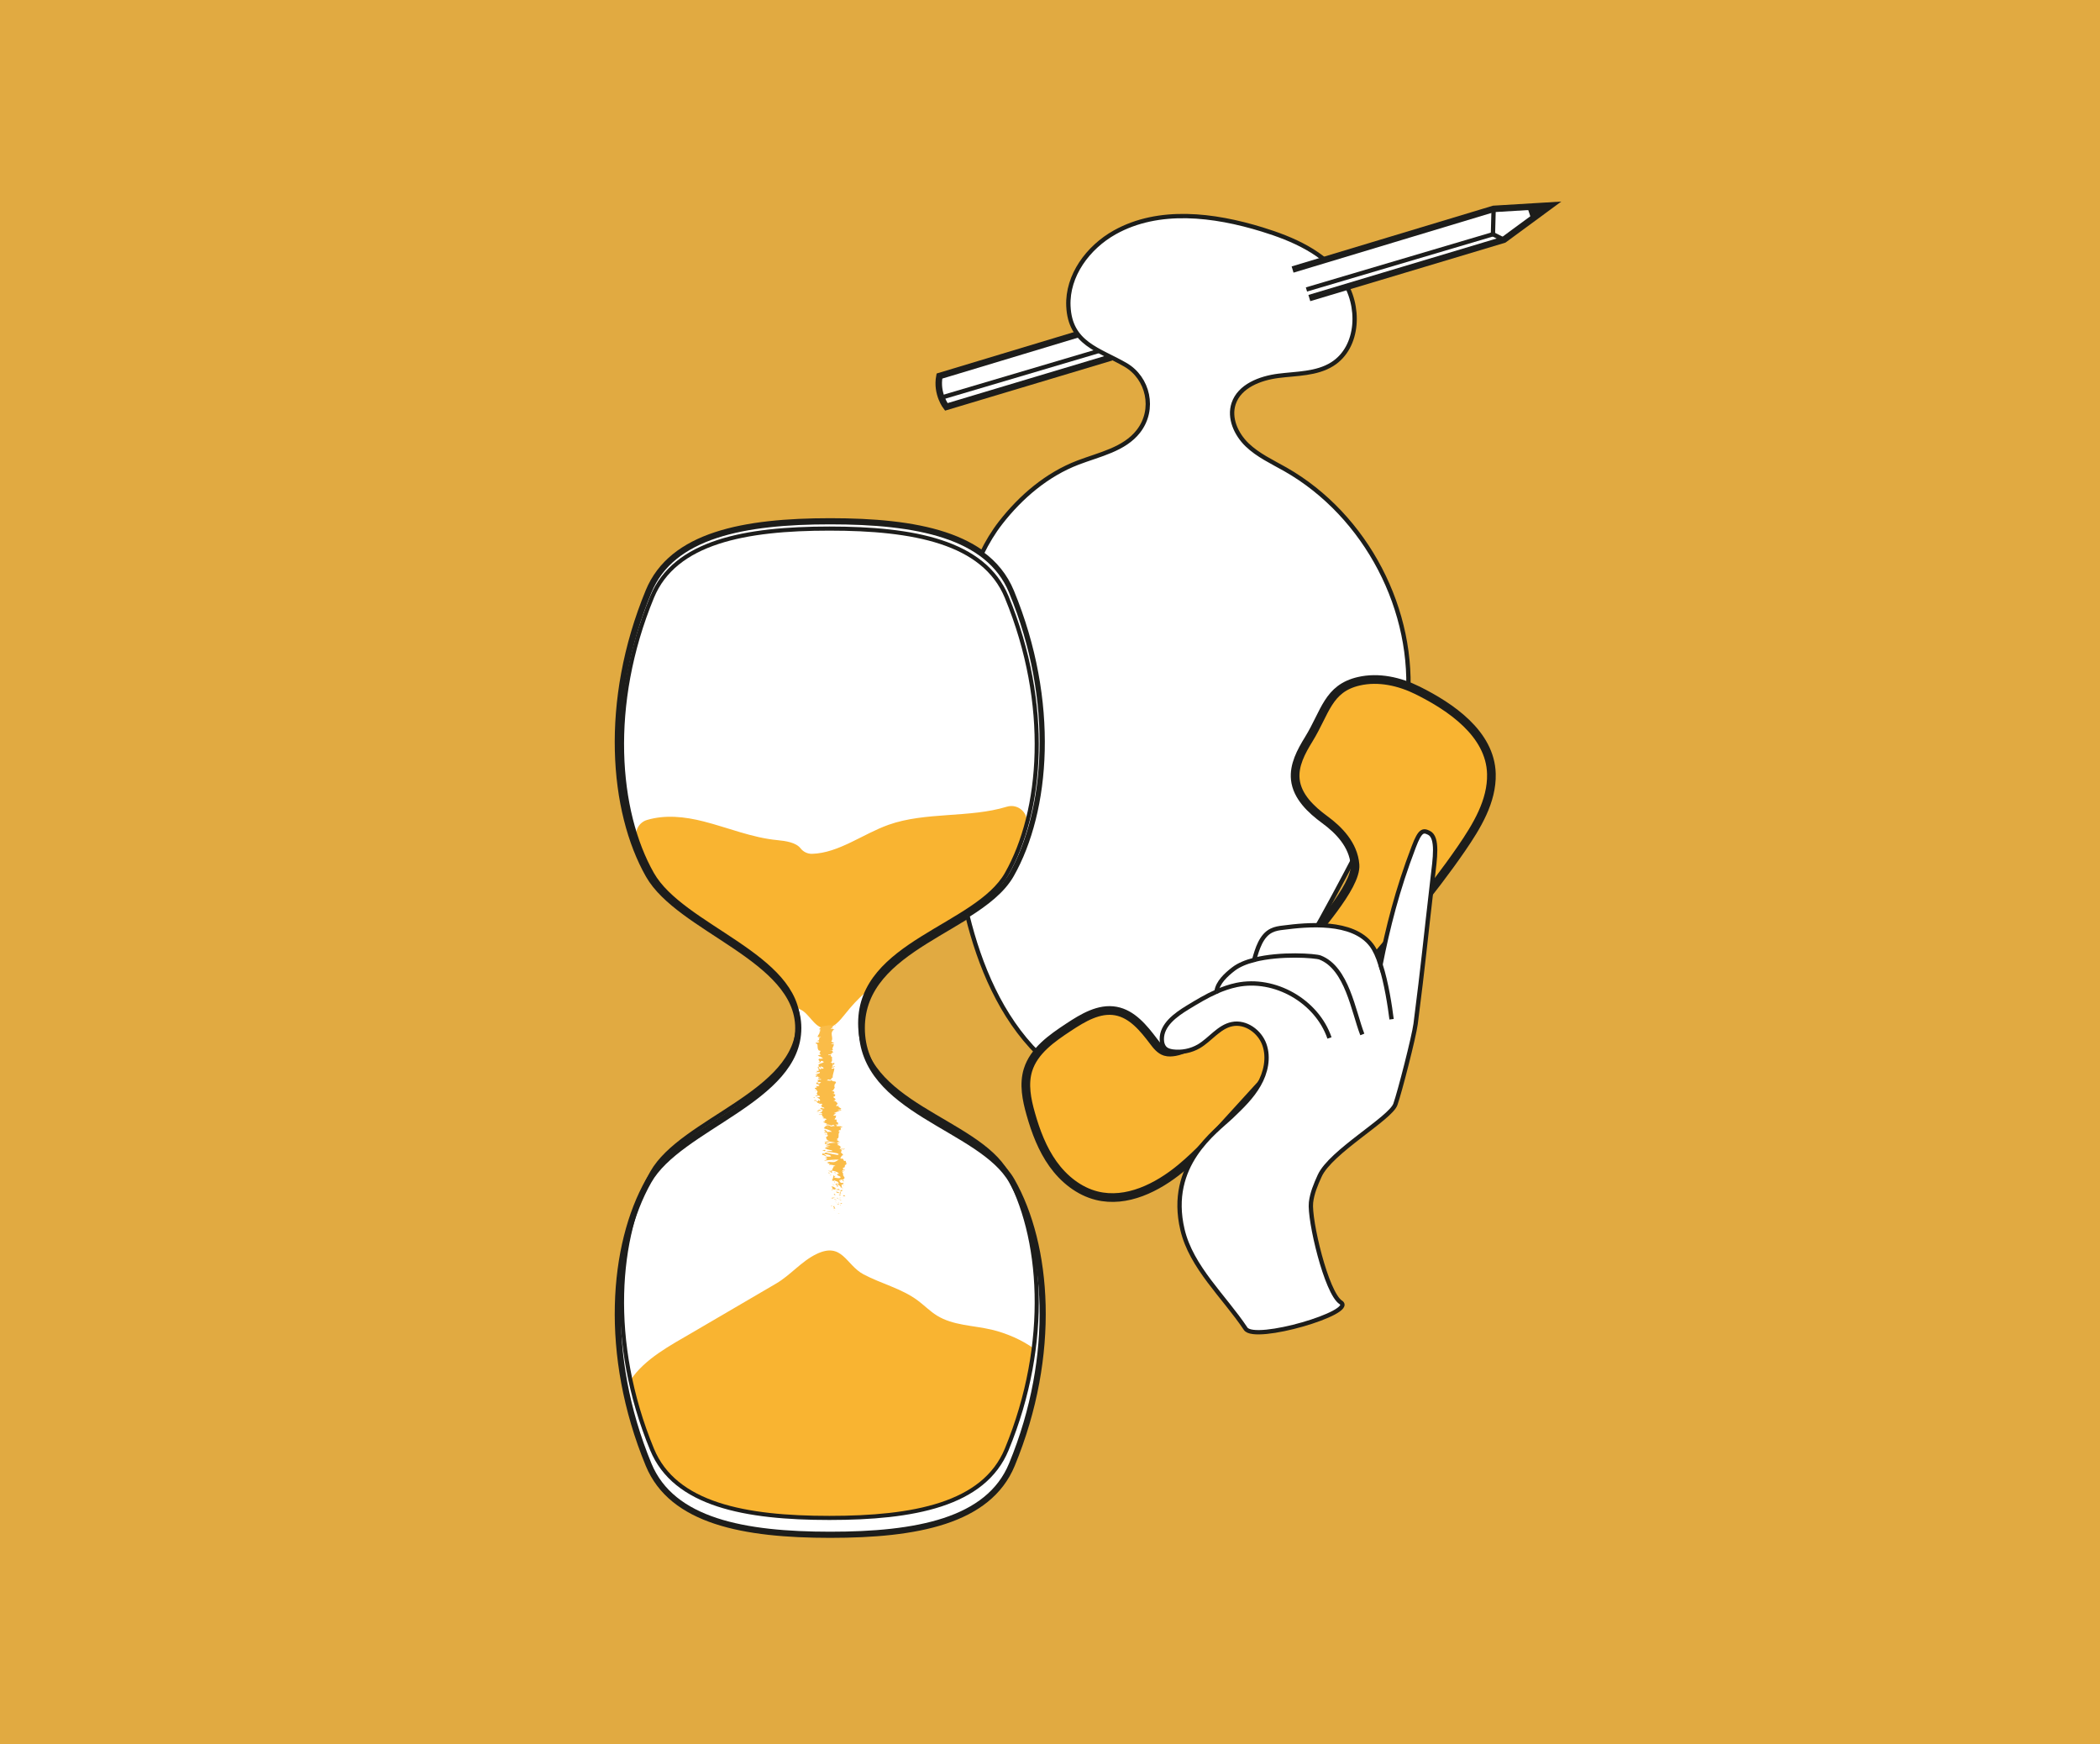 <svg xmlns="http://www.w3.org/2000/svg" viewBox="0 0 1024 850.39"><rect x="0" y="0" width="1024" height="850.39" fill="#808080" stroke="none"/><defs><style>      .cls-1 {        stroke-width: 3px;      }      .cls-1, .cls-2, .cls-3, .cls-4, .cls-5, .cls-6, .cls-7 {        stroke-miterlimit: 10;      }      .cls-1, .cls-2, .cls-4, .cls-5, .cls-6, .cls-7 {        stroke: #1d1d1b;      }      .cls-1, .cls-3, .cls-5, .cls-6 {        fill: #fff;      }      .cls-2 {        stroke-width: 4.23px;      }      .cls-2, .cls-8, .cls-9 {        fill: #f9b431;      }      .cls-3 {        stroke: #1d1e1b;      }      .cls-3, .cls-4, .cls-6 {        stroke-width: 2.11px;      }      .cls-8, .cls-9, .cls-10, .cls-11 {        stroke-width: 0px;      }      .cls-4, .cls-7 {        fill: none;      }      .cls-5 {        stroke-width: 3.17px;      }      .cls-7 {        stroke-width: 2px;      }      .cls-9 {        opacity: .8;      }      .cls-10 {        fill: #1d1d1b;      }      .cls-11 {        fill: #fabc48;      }    </style></defs><g id="Baggrund"><rect class="cls-9" width="1024" height="850.86"></rect></g><g id="Koter"><path class="cls-1" d="M420.22,501.24c0-40.29,58.08-47.97,73.19-74.59,17.67-31.13,22.24-84.46,0-138.3-11.41-27.63-46.62-34.19-88.57-34.19-41.96,0-77.16,6.56-88.57,34.19-22.24,53.85-17.67,107.17,0,138.3,15.11,26.62,72.98,40.57,72.98,74.59,0,34.99-57.87,47.97-72.98,74.59-17.67,31.13-22.24,84.46,0,138.3,11.41,27.63,46.62,34.19,88.57,34.19,41.96,0,77.16-6.56,88.57-34.19,22.24-53.85,17.67-107.17,0-138.3-15.11-26.62-73.19-33.79-73.19-74.59Z"></path><path class="cls-5" d="M541.92,174.26l-80.49,24.13s-5.01-6.35-3.34-15.03l67.46-20.35"></path><line class="cls-4" x1="535.83" y1="171.11" x2="459.04" y2="193.85"></line><path class="cls-8" d="M504.08,657.49c-5.76-4.2-13.59-7.55-20.53-9.18-8.99-2.11-18.82-2-26.67-6.86-3.41-2.11-6.22-5.04-9.44-7.42-7.86-5.81-17.72-8.11-26.35-12.68-8.63-4.57-10.36-16.06-23.1-9.84-7.28,3.55-12.51,10.21-19.5,14.3-13.58,7.94-27.16,15.88-40.74,23.82-10.74,6.28-23.51,12.93-30.31,23.35,2.38,11.09,5.85,22.41,10.54,33.76,11.14,26.97,45.51,33.37,86.46,33.37,40.96,0,75.33-6.4,86.46-33.37,6.89-16.69,11.15-33.33,13.19-49.24Z"></path><path class="cls-8" d="M500.43,402.54c1.61-5.81-3.8-10.97-9.56-9.19-17.9,5.51-39.68,2.42-57.57,8.79-12.58,4.48-24.34,13.77-37.26,14.16-2.19.07-4.33-.94-5.67-2.67-2.25-2.89-7.29-3.62-11.36-4.01-12.28-1.17-23.87-6.03-35.82-9.09-9.42-2.4-18.85-3.36-27.71-.73-4.06,1.21-6.32,5.62-4.94,9.63,2.09,6.08,4.58,11.66,7.41,16.66,13.13,23.14,59.36,36.47,69.34,62.56.59,1.55,1.68,2.95,3.19,3.66,4.06,1.9,6.49,8.31,11.16,9,4.4.65,7.79-3.55,10.57-7.03,2.84-3.55,6.06-7.21,9.58-10.15.74-.62,1.34-1.37,1.79-2.23,13.33-25.29,54.98-34.09,67.31-55.81,3.88-6.84,7.11-14.77,9.55-23.56Z"></path><path class="cls-3" d="M471.71,446.4c9.22-5.82,17.29-11.98,21.7-19.75,17.67-31.13,22.24-84.46,0-138.3-3.18-7.69-8.2-13.75-14.69-18.49h0c2.62-5.39,5.67-10.45,9.2-14.98,9.93-12.74,22.62-23.54,37.7-29.32,10.5-4.02,22.61-6.41,29.5-15.29,8.32-10.72,4.75-26-6.32-32.4-12.89-7.46-27.04-10.27-27.83-28.66-.64-14.87,9.59-28.63,22.58-35.9,21.51-12.03,48.32-8.68,71.87-1.44,14.93,4.59,30.26,11.24,39.17,24.08,8.91,12.83,8.27,33.31-4.97,41.61-7.66,4.8-17.29,4.54-26.26,5.69s-18.96,4.96-21.82,13.54c-2.35,7.05,1.21,14.92,6.55,20.08,5.35,5.16,12.25,8.31,18.71,11.98,39.42,22.45,63.7,69.01,59.54,114.18-2.75,29.93-16.65,57.56-30.74,84.11-14.5,27.32-29.57,54.53-48.8,78.76-6.48,8.16-13.61,16.12-22.73,21.17-12.72,7.04-28.03,7.7-42.48,6.08-6.92-.78-13.93-2.09-20.03-5.45-6.11-3.36-10.42-9.08-15.37-13.99-18.07-17.94-28.47-42.8-34.47-67.31"></path></g><g id="Lag_5" data-name="Lag 5"><path class="cls-2" d="M691.28,336.64c-8.84-4.39-19.06-6.69-28.67-4.48-15.13,3.48-16.31,15.08-24.45,28.3-3.69,5.98-7.29,12.64-6.54,19.62.9,8.29,7.65,14.64,14.37,19.57,6.73,4.93,13.94,12.14,14.74,21.98.87,10.77-20.23,33.06-26.3,42-6.07,8.94-45.83,46.47-61.41,49.11-1.59.27-3.25.42-4.8-.05-2.47-.75-4.18-2.93-5.73-4.99-4.84-6.41-10.43-13.27-18.33-14.73-8.21-1.52-16.12,3.28-23.09,7.87-8.18,5.39-16.92,11.5-19.81,20.86-2.14,6.92-.64,14.41,1.34,21.38,2.44,8.63,5.66,17.17,10.88,24.46,5.22,7.29,12.64,13.29,21.34,15.45,14.5,3.59,29.51-3.9,41.02-13.42,8.53-7.06,15.99-15.31,23.42-23.52,34.2-37.83,84.4-90.14,113.28-132.17,7.57-11.02,15.03-23.22,14.69-36.58-.5-19.59-19.97-32.72-35.94-40.65Z"></path><polyline class="cls-5" points="630.29 131.42 728.32 101.85 756.05 100.18 733.33 116.88 638.46 145.32"></polyline><line class="cls-4" x1="727.99" y1="114.21" x2="637.05" y2="141.14"></line><line class="cls-4" x1="728.32" y1="101.85" x2="727.99" y2="114.21"></line><line class="cls-4" x1="727.99" y1="114.21" x2="733.33" y2="116.88"></line><path class="cls-7" d="M419.44,498.91c0-39.33,56.7-46.83,71.44-72.81,17.25-30.39,21.71-82.44,0-135.01-11.14-26.97-45.51-33.37-86.46-33.37-40.96,0-75.33,6.4-86.46,33.37-21.71,52.56-17.25,104.62,0,135.01,14.75,25.99,71.24,39.6,71.24,72.81,0,34.16-56.49,46.83-71.24,72.81-17.25,30.39-21.71,82.44,0,135.01,11.14,26.97,45.51,33.37,86.46,33.37,40.96,0,75.33-6.4,86.46-33.37,21.71-52.56,17.25-104.62,0-135.01-14.75-25.99-71.44-32.98-71.44-72.81Z"></path></g><g id="Front"><polygon class="cls-10" points="744.69 100.86 746.73 107.03 756.05 100.18 744.69 100.86"></polygon><g><path class="cls-11" d="M408.57,591.81c-.06.11.71.01.85.02-.18-.16-1.05,0-.85-.02Z"></path><polygon class="cls-11" points="406.77 589.95 407.09 590 406.33 589.67 406.77 589.95"></polygon><path class="cls-11" d="M406.92,588.04c-1.34.05.15.72-.35,1.02l-.31.04,1.06.22c-.14-.41-.8-1.02-.4-1.28Z"></path><path class="cls-11" d="M409.89,587.4c-.52-.01-.41-.27-.19.2.06-.01.09-.02.13-.02,0-.04,0-.09.06-.18Z"></path><path class="cls-11" d="M409.83,587.58c.01.19.44-.06,0,0h0Z"></path><path class="cls-11" d="M409.67,586.64l.42.33c.31,0,.41-.22.62-.1-.21-.3-.52-.29-1.03-.22Z"></path><path class="cls-11" d="M408.76,586.24l.17.17c.13,0,.18-.03-.17-.17Z"></path><path class="cls-11" d="M409.29,586.76l-.36-.35c-.22,0-.64-.06.13.16-.38-.09-.02.03.24.2Z"></path><path class="cls-11" d="M409.07,586.89c-.31.1-.52.27-.93-.06.1.54,1.04.58.93.06Z"></path><path class="cls-11" d="M405.58,587.79l-.41.17.43.23c-.21-.11.4-.37-.01-.4Z"></path><path class="cls-11" d="M410.64,585.12c-.27-.07-.75-.05-1.11-.1l.28.26c.21-.07.42-.23.83-.16Z"></path><path class="cls-11" d="M409.53,585.02l-.42-.39c-.11.26.11.35.42.39Z"></path><path class="cls-11" d="M407.32,585.95l.92.65c-.31-.24-.62-.49-.92-.75v.1Z"></path><polygon class="cls-11" points="410.9 583.97 411.51 584.28 410.61 583.77 410.9 583.97"></polygon><path class="cls-11" d="M410.96,583.16c.5.24.93,0,1.23.21-.05-.24-.46-.51-.84-.77.19.22.09.4-.39.55Z"></path><path class="cls-11" d="M410.81,582.2c.11.12.31.26.53.41-.1-.12-.26-.25-.53-.41Z"></path><path class="cls-11" d="M409.35,584.14c.17,0,.62.05.84-.08l-.8-.04s-.02.08-.04.12Z"></path><path class="cls-11" d="M409.36,584.02h.03c.05-.13.08-.22.1-.25-.02.03-.05.11-.12.25Z"></path><path class="cls-11" d="M409.34,584.17v-.03c-.07,0-.1,0,0,.03Z"></path><path class="cls-11" d="M408.16,585.28c-.4-.26-.79-.73-1.53-.48.51.23.93.09,1.53.48Z"></path><path class="cls-11" d="M408.34,584.12l-.24.29c.21.03.52.03.72.16l-.48-.46Z"></path><polygon class="cls-11" points="408.13 583.91 408.34 584.12 408.43 584.01 408.13 583.91"></polygon><path class="cls-11" d="M409.96,582.63c-.31-.22-.3-.38-.32-.57-.19.17-.32.34-.35.53.24.08.66.25.67.04Z"></path><path class="cls-11" d="M409.6,583.29l-.04-.04c-.07,0-.09.02.04.04Z"></path><path class="cls-11" d="M410.03,580.23s-.1,0-.15,0l.13.03v-.04Z"></path><path class="cls-11" d="M409.14,582.59c-.18.11,0,.24.21.37-.05-.12-.08-.25-.06-.37-.11-.04-.18-.05-.15,0Z"></path><path class="cls-11" d="M410.55,581.62c-.18.04-.34.1-.48.17.26-.02.68-.1.48-.17Z"></path><path class="cls-11" d="M409.79,583.25s.02.02.03.03c.17-.01.09-.02-.03-.03Z"></path><path class="cls-11" d="M409.79,583.25c-.1-.1-.28-.2-.43-.29.04.1.11.2.21.29.06,0,.15,0,.22,0Z"></path><path class="cls-11" d="M405.15,578.69c.72.16,1.31.68.47.86.47.43,2.88.71,4.27.68-.31-.07-.6-.13-.96-.56-.42.05-1.07.58-1.67.16-.28-.52.33-.32.75-.47-.93.01-1.2-.83-2.54-.98l.39.48c-.21-.03-.51-.24-.72-.17Z"></path><path class="cls-11" d="M409.67,580.88l.06.16c.16-.14.47-.19,1.08-.3-.3-.31-.56-.41-.8-.48l-.24.68-.1-.07Z"></path><path class="cls-11" d="M409.6,581.67c-.76-.27-1.02-.68-1.91-.65-.03.42.59.42.88.74-.06-.7.4.28.94-.1.11.16.12.28.13.4.12-.1.26-.19.43-.27-.02,0-.03,0-.05,0h0s-.01,0-.01,0c-.1,0-.17,0-.1-.02,0,0-.01-.01-.01-.02-.11-.03-.2-.06-.29-.09.2-.16.21.01.29.09.04.01.08.02.12.03h0s-.29-.75-.29-.75c-.14.12-.15.3-.13.63Z"></path><path class="cls-11" d="M405.01,584.13c.07,0,.13,0,.19.01-.09-.06-.15-.09-.19-.01Z"></path><path class="cls-11" d="M405.54,583.95c.1.07.41.17.3.31-.26.09-.38-.07-.63-.11.19.13.5.43.94.21l-.1-.07c.32-.21,1.36-.35,1.46-.28-.72-.07-1.23-.1-1.96-.06Z"></path><path class="cls-11" d="M407.37,582.75l-.27-.62-.73.14.41.07c-.22.28.29.31.59.42Z"></path><polygon class="cls-11" points="410.43 580.24 411.24 580.48 410.14 579.92 410.43 580.24"></polygon><polygon class="cls-11" points="410.48 579.47 411.19 579.64 410.79 579.36 410.48 579.47"></polygon><path class="cls-11" d="M400.19,538.79l-.23-.1c.08.05.15.08.23.1Z"></path><path class="cls-11" d="M400.33,539.82l.36-.04c-.2-.01-.35,0-.36.04Z"></path><path class="cls-11" d="M410.86,560.63c.67-.28,1.72-.6.89-.53l-.8.12c.15.16.07.29-.1.41Z"></path><path class="cls-11" d="M405.4,548.73c-.08.03-.16.05-.24.08.28.04.54.08.78.12-.17-.06-.35-.13-.54-.2Z"></path><path class="cls-11" d="M402.07,548.75l.5-.34c-.18.08-.35.19-.5.34Z"></path><path class="cls-11" d="M398.14,531.95l-.83-.14c.02.31.43.15.83.14Z"></path><path class="cls-11" d="M411.06,571.3c.32-.22.45-.4.49-.56-.46.27-1.16.47-.49.56Z"></path><path class="cls-11" d="M408.64,537.57c-.17-.08-.34-.1-.51-.06.16.09.32.12.51.06Z"></path><path class="cls-11" d="M411.55,570.1c-.08.04-.12.08-.19.12.13.16.24.33.19.53.34-.2.56-.43,0-.65Z"></path><path class="cls-11" d="M398.06,508.11s.05-.04.1-.05c-.11,0-.11.02-.1.05Z"></path><path class="cls-11" d="M406.18,501.29c.05.07.05.18.06.28.06-.05.05-.13-.06-.28Z"></path><path class="cls-11" d="M411.34,576.39c.03.18.08.04,0,0h0Z"></path><path class="cls-11" d="M408.08,576.74c-.08-.05-.19-.09-.38-.12.19.04.31.08.38.12Z"></path><path class="cls-11" d="M406.52,568.6s0,0,0-.01c-.16.05-.13.04,0,.01Z"></path><path class="cls-11" d="M410.95,576.6c.11-.05.2-.11.27-.19-.07.03-.15.08-.27.19Z"></path><path class="cls-11" d="M411.33,576.62c-.04.05-.07.1-.1.14.13.04.22.03.1-.14Z"></path><path class="cls-11" d="M411.33,576.14c0,.1-.05.19-.12.27.06-.03.1-.04.13-.02,0-.05-.01-.13-.01-.25Z"></path><path class="cls-11" d="M400.44,520.72s.04-.02.07-.04c-.34-.15-.28-.08-.07.04Z"></path><path class="cls-11" d="M402.3,557.09s.03,0,.04.02l.03-.02h-.07Z"></path><path class="cls-11" d="M401.68,556.58c1.01.18.9.32.69.51l2.3-.31-3-.2Z"></path><path class="cls-11" d="M399.32,536.24c-.19.25-.36.59-.55.8-1.33-.4-1.08-1.27-1.92-.31,1.23-.25,1.49.57,1.6.68.15.27.28.54,1.5.26l-.46.34c0-.06-.14-.04-.13-.1-1.07.68,1.84-.13,1.62.51-.15.24-.48.44-.8.37l.7.31c-.02.14-.46.18-.44.05l.32.62h-.07c.41.03,1.04.16,1.32.23-.33.23-.28-.05-.58.05l.66.29c-.62.25-1.3.03-1.24-.24-2.43.73.68.21-.67,1.18l-.36-.3c-1.38.42-.83.61-1.67,1.11.45-.14,2.13-1.07,2.8-.74-.17.14-.24.3.29.47-.89.11-.64.3-.56.57l-1.18.11c.37.25.97.17,1.52.29-.09.35-.99.5-1.76.65-.14.55,1.43-.5,1.71.11-.41.49.09.76.84,1.27-.39.35-.73,0-1.06.13l.96.22c-.02.07-.31.07-.46.07.38.22,1.18-.06,1.53.31,1.31.03-1.85.91-.35,1.31-.33.14-.73-.02-1.18.05,1.01.61.74.53,2.08,1.01l-.75.51c.87-.39,1.95-.01,2.83.33.42-.15.79-.27.97-.35l.67.58c-.19.09-.6.05-1.1-.03.1.03.2.07.29.1-.43.24-1.12.17-1.79.05.23-.08.48-.17.72-.26-.73-.11-1.53-.21-2.22-.14.14.03.26.1.33.18-.2-.03-.37-.04-.49-.02-.12.03.14.08.45.16l-1.31.21h.53s-.78.86-.78.86c1.36.5,3.34.9,3.94,1.78-.98-.17-1.58.04-2.73.09,1.2-.32-.55-.68-.33-1.17-.11.25-.67.23-.86.18l1.15.79c-.94.03-.69.22-1.07.46,1.84-.27,1.27.56,1.86.88-.62.06-1.26,0-1.13-.42-1.37.54,2.21.48,1.05,1-.02-.1.07-.16-.25-.19.57.21.16.82-.39.71l-.02-.1c-.18.69.1,2.07,1.68,2.09-.2.02-1.9.01-2.22,0l5.36.93c-1.36-.03-4.55.55-5.35.03-.18.17-.4.39.1.7.19-.12,1.94-.38,2.07-.24-1.48.5-.79.33-2.04.91.28-.18,2.41-.11,2.36.15-.32-.02-2.09.14-2.32.05l2.12.54c-.38-.14-1.77.07-2.35.25.41-.09,0,.57.21.73l.47-.3c-.28.75,2.97.57,2.9,1.3-.43-.06-2.66-.07-2.9.31,1.07.11,5.17.47,6.02,1.07l-.6.16.72.46c-1.62-.22-5.04-.9-6.38-1.3-.47.3-.72.12-.64.53-.56.18-.88-.18-.92-.3l-.32.98c1.24-.11,1.29.67,2.32.57l-1.35-.97c1.24-.11,3.56.41,3.38,1.1-.49.2-2.22,0-2.64.03.43.06.85.6.55.68l-.68-.25c-.45.4,1.68.53.52,1.05-.07.16-1.58.55-.84.54,1.41-.33,5.8-.61,6.87-.5-.09.06-1.31.9-2.01,1.12-1.1.31-2.67-.26-3.62,0,.34,0,.77.11.9.16-.28.18-1.06-.02-.89.33,1.26,0-.08.72,1.07.12.37.33-.24.38-.17.78.81-.16,2.79.26,3.16.61-.32-.01-.74.08-.93.12-.09.72-.66,1.12-.67,1.78-.31.06-.68.38-1.22.24.22.09.65.18.68.38-1.1.37-.16-.45-1.48-.16.73.03,1.01.52,1.46.82,1.14-.06.23-.67-.23-.95,1.56,0,3.2.53,3.9,1.29.37.6-1.02.22-.8.33-.32,1.06,2.68,1.09,1.49,1.96-1.02.29-1.97-.15-2.7-.13-.34-.49.69-.66.66-.98l-.49.36c-.32-.17-.55-.49-.26-.64-.9.23-.28,1.77-1.22,2.46.31.18.63.47,1.04.41l-.11-.27c.83-.14,1.04.63,1.45.35.52.43,1.33.96.8,1.4l-1.14-.09c.33.04.72-.22.4-.41.47.29-1.63.51-.21.98l.84-.22c.5.44,1.62,1.11,1.18,1.49,1.14,0-.11-.12,1.24-.21-1.66,0,.27-1.16-1.5-1,1.56-.08.73-.47,2.08-.72-.37-.04-.73.05-.49-.31-.11-.03-.24-.09-.31-.13.01-.01.02-.01.03-.02l-.05.02c-.05-.02-.06-.03-.02,0-.18.07-.38.12-.59.12-.82-.31-.72-.93-1.13-1.19.21-.21.42.15.83.07l-.62-.39c.83.07,1.44-.48,1.87.13l.09-.51c.5-.26.71-.67.38-.95.2-.23-.88-.66-.24-.42l-.47-.82h.21c.14-.79-1.33-1.59.17-2.45-.21-.25-.47-.51-.24-.93l.72-.1c-.25-.32.7-.99-.06-1.11,1.93-.42.36-1.57.68-2.12l-.94.03c.03-.38-.25-.72-.65-1.16l-.83.07c-.7-.36.53-1.04.42-1.65.32.02.25.19.06.31,1.83-.84-1.45-1.48-.12-2.23-.31-.15-.21-.28-.01-.41,0,.02.02.03.05.04,0-.02,0-.04,0-.07.14-.08.3-.17.43-.26-.2.08-.36.16-.43.22-.02-.13-.14-.32-.36-.5l.89-.13s-.01-.03-.03-.04c.32-.21-.43-.13-1.1,0-.15-.09-.33-.17-.55-.22,1.43-.23-.51-.48,1.01-.77-.75-.09-.62-.93-2.2-.95.21-.02.3-.08.32.02.17-.22.33-.45-.12-.61l1.13-.15-1.55-.38c.67-.32,1.07-.46,1.96-.23-1.38-.61-.54-.52-1.9-1.03h.73c-.04-.22-1.04-.49-.44-.65,1.37-.54.07-2.3,1.3-3.55-2.15.35.94-.6-.74-.56.51-.1.79-.28,1.24-.11-.53-.58.76-.95-.67-1.29.51-.1.75.09,1.06.01-.11-.04-.45-.17-.15-.25.3-.08.43.07.66.15-.12-.61-1.7-.59-3.17-.55.68-.35.57-.5-.41-.68.48-.14.97-.34,1.17.03.06-.22.64-1.36-.55-1.32.3-.08.07-.31-.07-.36.04-.49.15-.54,0-1.02l-.18.15c-1.44-.1-.34-.38-.54-.76h.15c.97-.96-.52-.35.59-1.32l-.88.12c-1.91.07,1.06-.87.29-1.34l-.49.23c-.68-.21,2.51-1.04,2.72-1.37.16-.08.28.07.41.15,1.04-.9-1.17.02-1.5-.52.61-.18,1.6-.04,1.67-.46.48-.27-2.16-.87-1.06-1.58-.46.19-.92.38-1.32.17-.23-.36,1.61-1.44.04-1.53.12-.08.24-.12.36-.15-.44-.24-.86-.9-1.71-.89,2.94-1.01-1.97-1.6.81-2.2-.07-.15-.15-.23-.24-.46l.29-.02c.12-.52-.57-.6-1.27-.7.18-.14.45-.08.6-.09.48-.83.37-.9-1.1-1.45l.91-.15c-.56-.14,1.35-1.28.23-2.01.11,0,.28,0,.42.06-1.14-.85,2.42-2.31-.94-2.47l-.85-.57c-.23.8-1.46-.05-2,.3-.21-.3.97-.85,1.16-.48l-.16.07c1.75.06.58-1.01,1.76-1.04-.16-1.54.76-3.09.79-4.54l-1.35.21.06-.51c.31-.14,1.06-.21,1.01.15.76-.21-.66-.59-.96-.59.53-.72,1.59.23,1.61.01l-.11-.29-.16.07c-.56-.22-1.15-.23-1.09-.67.26-.28.83-.16.88-.27.1,0,.14-.04.04-.17l.1-.64-1.06.28c-.53-.27.04-.6-1.16-.28,1.86-.48.62-2.41,1.19-2.69-.79-.38-.78-.78-.69-1.27-.22.12-1.42.22-1.28-.2,2.49.11,1.06-.79,2.85-1.15-1.18.32-.31-1.19-1.98-.69.2-.35.93-.03,1.51-.31-.97-.82.6-1.84.27-2.87-.33-.01-.82.16-1.31-.05l1.63-.56c-.16-.2-1.88-.17-.76-.55-.27.05-.69.14-.79,0,1.58-2.01-1.32-4.14,1.69-6.14-.64.27-.7.08-.72-.13-.15.13-.8-.01-1.25.01l1.24-.83c-1.22-.17-.07-.9-1.24-1.02l.21.27c-1.38-.39-3.08.44-4.86.36,1.56.43-2.34,1.06-.1,1.76-.36.15-.57-.13-.98-.06.76.18.92.38.57.77l-.19-.04c.18,1.07-.57,1.53-1.07,2.74l.88-.09c-.12.26-.39.31-.61.44,1.33.29.07-.73,1.54-.46-1.79.35-.02,1.82-2.05,2.06,0,.4,1.02-.12,1.01.28l-.55.11.71.1c-.11.26-.8.4-1.27.41.05-.06-.13-.18-.17-.25-.64.34.23.95.02,1.07l.34-.39c.52,1.08-.18,2.41.95,3.45l.41-.09c.78.79-.45.65-.08,1.52l-.1-.03c.42.17.63.4.59.64-.49-.21-.93.43-1.48.15.84.85.65.42,2.2.96l-.69.14c.63.18.95.19,1.14.63-.6-.35-1.04.3-1.83-.09-1.48.95,1.55,1.33-.64,1.8,1.91.38,1.04-.82,1.45-.59.62-.21,1.43.32,1.25.61-.04.29-2.42.56-2.37,1.3,0-.07-.14-.08-.13-.15-.48.29.67.53-.11.89,1.16.16-.05.44,1.41.46l-.36-.67c.4.37,2.12.68,1.31,1.34-.3-.04-.69-.22-.91-.34-.43.2.3.35-.14.55-1.47-.01-.34-.81-1.47-1.2-.61.22,1.08.75-.51.59,2.03.24-.24.74,1.32,1.19h-.88c.14.07.56.22.54.37l-1.15-.23c.99.38-.82.81-.28,1.19-.06-.82,1.05-.22,1.68-.59,1.21.97-2.28.66-1.82,1.78-.13-.15.51-.59.92-.37-.17.22-.5.52-.96.67.22.75.9-.15,1.45.15-1.06.3.45.35.81.66l-.89.04c-.54.88,1.87.15,1.21.94l-1.25-.27.34.39-1.02-.04c.77.4.58.55.32.99.62-.13,1.62-.02,1.67.35-.52.29-.86-.1-.7.43-.56-.09-1.27-.19-.46-.47-.29,0-.57-.09-.86-.1-.59.31-.1.71-.08.91.03-.08.07-.17.2-.22l1.28.71c-.33.14-.6.06-.87-.02.11.15.52.24.61.47-.73-.02-1.48.04-1.84-.27l.85.71c-.31.07-.84.45-1.11.37-.4.46,1.48.94.96,1.54.14.02.28.07.4.18-.11.55-.96,1.12.09,1.68l-1.24.56c.36.52,1.56-.73,2.16.11.49.57-1.07.39-1.4.68.17.06.39.12.6.2.23.12.45.25.63.39.17.14.3.3.33.49.02.17-.02.47-.26.61-.07-.02-.11-.03-.14-.07-.03-.06-.05-.12-.06-.18-.02-.12-.03-.24-.1-.36ZM400.96,541.32c-.2-.08-.8-.2-.29-.34,1.03-.03.56.13.29.34ZM403.73,549.68c-.3-.07-.16-.2.17-.37.08.1.05.22-.17.37ZM410.83,574.41s-.02-.01-.04-.02c.37-.25.22-.16.04.02ZM410.39,574.96c.12.07.24.08.37.07-.22-.06-.22-.19-.15-.34-.24.02-.41.08-.22.27ZM406.41,518.92l-.23.11c-.26-.22-.03-.16.23-.11Z"></path><path class="cls-11" d="M402.46,548.75c.15-.04.31-.06.48-.07-.15-.04-.33-.03-.48.07Z"></path><path class="cls-11" d="M398.29,531.97s0-.01,0-.02c-.05,0-.11,0-.16,0l.15.03Z"></path><path class="cls-11" d="M402.91,566.7c.12-.11.28-.18.45-.22-.22,0-.4.06-.45.22Z"></path><path class="cls-11" d="M411.47,578.2l-.17-.4c.01.18-.19.21-.35.27.21.03.52,0,.51.12Z"></path><path class="cls-11" d="M405.48,580.11c.1.07,0,.1.09.17l.41.07c.02-.21-.28-.42-.5-.24Z"></path><path class="cls-11" d="M408.49,578.02c-.75-.1-.53.15-.44.42,0-.01,0-.03,0-.04,1.02.26.73-.06.43-.37Z"></path><path class="cls-11" d="M408.07,578.5c.02.08.02.16-.02.22.41.11.1-.07.02-.22Z"></path><path class="cls-11" d="M410.8,575.75c-.21.1.95.19.63.23.93.25-1.05-.97-.63-.23Z"></path><polygon class="cls-11" points="406.02 577.78 406.95 577.86 406.23 577.6 406.02 577.78"></polygon><path class="cls-11" d="M406.99,576.06l-.31.34c.15.02.24.08.3.15.07-.23.29-.45.01-.48Z"></path><path class="cls-11" d="M406.97,576.54c-.03.12-.03.23.11.33,0-.07,0-.21-.11-.33Z"></path><polygon class="cls-11" points="405.83 577.23 406.04 577.16 406.15 576.91 405.83 577.23"></polygon><path class="cls-11" d="M407.5,572l-.25-.42c-.32-.05-.51.06-.39.21.22.1.34.26.65.21Z"></path><path class="cls-11" d="M404.91,573.1c.2-.09.41-.09.71-.13l-1.15-.08.43.21Z"></path><path class="cls-11" d="M404.69,571.96c-.32-.05-.9-.58-.84-.1.32.05.57.44.84.1Z"></path><polygon class="cls-11" points="406.03 565.93 406.05 566.03 407.94 565.92 406.03 565.93"></polygon><path class="cls-11" d="M401.23,560.78c-.43.51,1.17.05.63.52.45.09.44-.38.83-.29-.49-.26-.23-.43-1.46-.23Z"></path><path class="cls-11" d="M402.69,561.01c.08.04.17.09.29.13-.12-.08-.21-.11-.29-.13Z"></path><polygon class="cls-11" points="407.22 500.2 407.61 499.91 406.98 500.09 407.22 500.2"></polygon><path class="cls-11" d="M405.83,499.59l1.2-.04-1.08-.21c.05.07.15.2-.12.25Z"></path><path class="cls-11" d="M398.64,542.38h.29c.31-.09.32-.16.36-.29l-.65.29Z"></path><polygon class="cls-11" points="398.97 538.71 398.95 538.78 399.99 538.43 398.97 538.71"></polygon><path class="cls-11" d="M396.74,535.04c-.02.19.25.36.22.55-.25-.37,1.11-.79-.22-.55Z"></path></g><path class="cls-6" d="M698.55,428.46c-3.71,31.84-4.34,40.11-8.27,70.8-.82,6.23-7.75,33.25-9.86,39.18-2.45,6.9-31.58,23.09-36.92,34.85-1.89,4.15-3.71,8.45-4.23,13.01-.96,8.34,7.45,44.15,14.53,48.71,7.6,4.86-41.93,19.54-46.41,12.83-10.49-15.72-26.47-29.92-30.8-48.3-7.45-31.69,16.27-47.86,23.95-55.2,4.93-4.71,9.9-9.49,13.27-15.42,3.41-5.89,5-13.16,2.74-19.57-2.26-6.41-9.12-11.38-15.79-10.01-6.41,1.3-10.53,7.45-16.16,10.79-3.82,2.22-8.41,3.15-12.79,2.56-1.19-.19-2.41-.48-3.37-1.22-1.41-1.11-1.93-3-1.93-4.74-.04-7.01,6.64-11.86,12.6-15.5,4.56-2.78,9.19-5.56,14.09-7.75.48-4.41,4.74-8.3,8.27-11.01,2.59-2,6.15-3.45,10.08-4.45,1.48-5.34,3.45-11.9,8.45-14.31,1.78-.89,3.78-1.19,5.75-1.41,11.68-1.52,33.77-3.67,43,8.53,1.71,2.26,3.19,5.63,4.41,9.45,3.6-17.94,8.08-36.14,16.2-57.35,3.11-8.23,4.6-8.27,7.45-6.86,4.52,2.26,2.89,12.57,1.74,22.39Z"></path><path class="cls-6" d="M593.2,483.47c3.15-1.37,6.41-2.52,9.82-3.23,18.57-3.86,39.11,7.86,45.26,25.84"></path><path class="cls-6" d="M611.54,468.01c12.86-3.3,29.95-2,32.14-1.15,13.2,5.15,16.24,26.21,20.61,37.51"></path><path class="cls-6" d="M673.15,470.27c2.93,8.97,4.63,20.54,5.41,26.69"></path></g></svg>